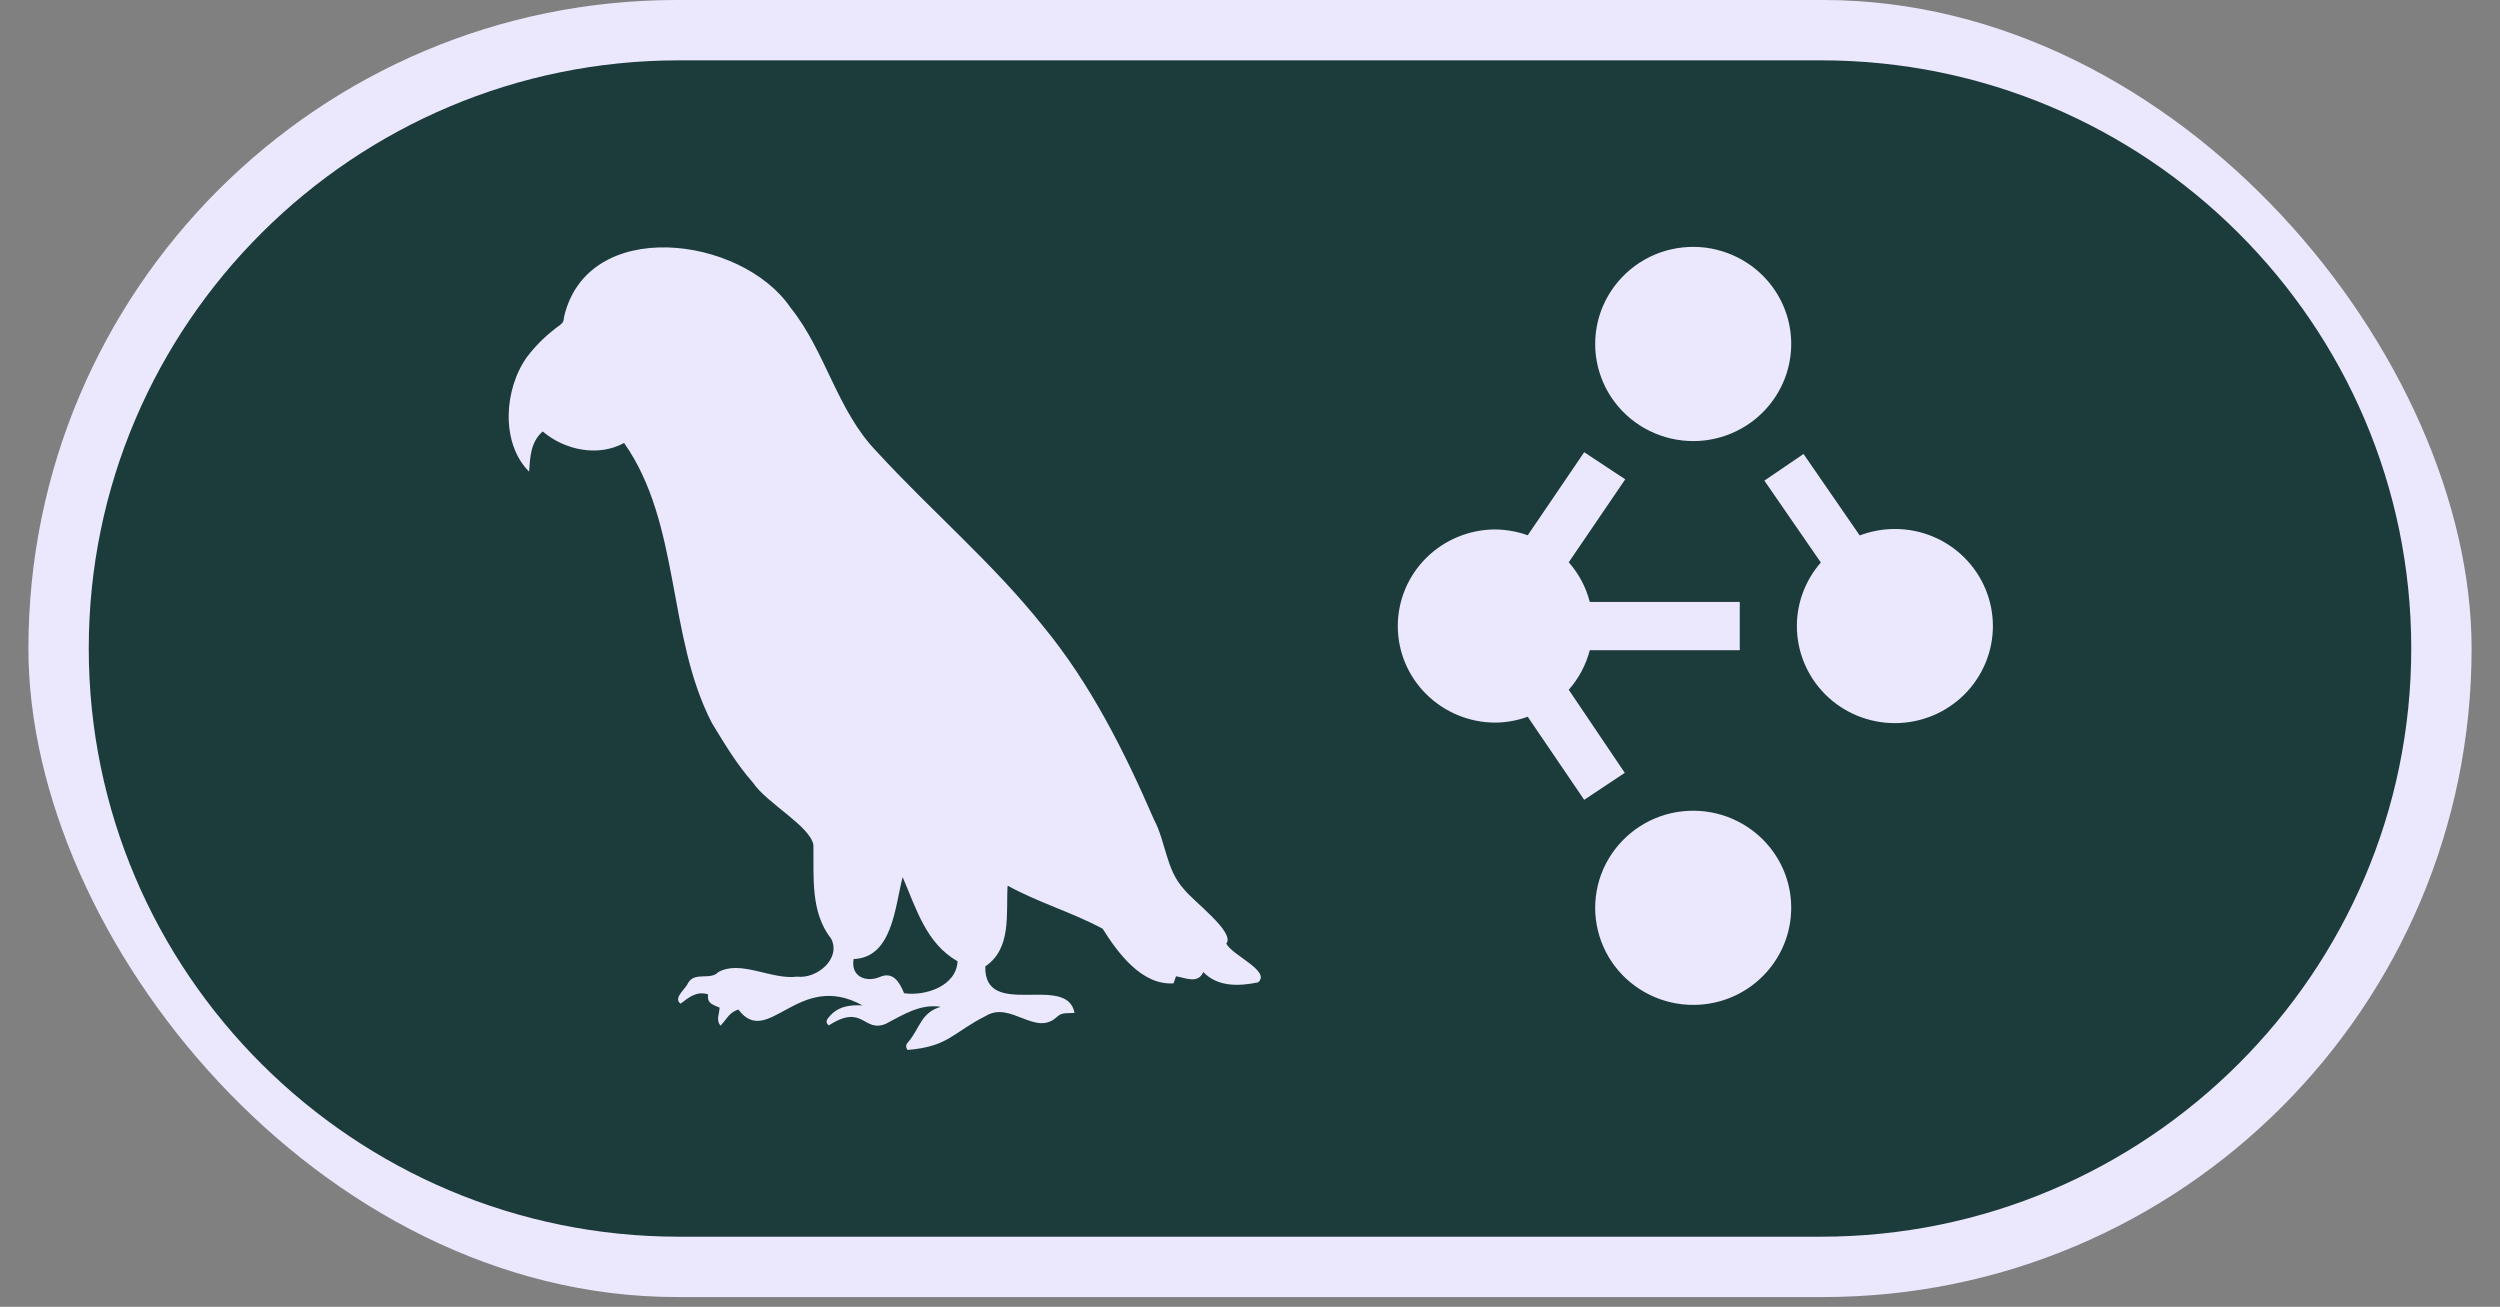 <svg width="44" height="23" viewBox="0 0 44 23" fill="none" xmlns="http://www.w3.org/2000/svg">
<rect x="0" y="0" width="44" height="23" fill="#808080" stroke="none"/>
<rect x="0.5" width="43" height="22.828" rx="11.414" fill="#EBE8FE"/>
<path d="M32.051 1.062C37.779 1.062 42.438 5.705 42.438 11.413C42.438 17.121 37.779 21.765 32.051 21.766H11.949C6.221 21.766 1.562 17.121 1.562 11.413C1.562 5.705 6.221 1.062 11.949 1.062H32.051ZM13.913 5.414C13.05 4.145 10.324 3.799 9.924 5.592C9.925 5.647 9.907 5.683 9.858 5.719C9.637 5.88 9.441 6.062 9.275 6.283C8.871 6.845 8.808 7.796 9.312 8.301C9.331 8.034 9.339 7.783 9.551 7.593C9.941 7.926 10.532 8.045 10.984 7.796C11.984 9.22 11.735 11.189 12.529 12.724C12.749 13.086 12.97 13.457 13.252 13.774C13.482 14.127 14.27 14.546 14.316 14.874C14.325 15.437 14.26 16.052 14.63 16.524C14.805 16.877 14.375 17.232 14.029 17.189C13.581 17.25 13.034 16.887 12.641 17.11C12.501 17.26 12.229 17.094 12.109 17.302C12.067 17.409 11.842 17.561 11.977 17.665C12.126 17.553 12.264 17.435 12.464 17.502C12.434 17.665 12.563 17.687 12.665 17.734C12.662 17.843 12.596 17.956 12.682 18.051C12.78 17.951 12.839 17.809 12.996 17.769C13.519 18.462 14.05 17.067 15.179 17.695C14.949 17.684 14.744 17.712 14.59 17.9C14.552 17.943 14.52 17.992 14.587 18.047C15.196 17.655 15.193 18.181 15.588 18.02C15.893 17.862 16.195 17.663 16.557 17.72C16.204 17.821 16.191 18.102 15.984 18.34C15.948 18.376 15.932 18.418 15.973 18.479C16.702 18.418 16.761 18.176 17.351 17.88C17.79 17.611 18.229 18.26 18.609 17.891C18.695 17.811 18.809 17.838 18.912 17.827C18.779 17.122 17.318 17.956 17.341 17.009C17.811 16.69 17.703 16.08 17.734 15.587C18.275 15.886 18.876 16.059 19.407 16.346C19.676 16.775 20.096 17.344 20.654 17.307C20.669 17.263 20.682 17.226 20.698 17.182C20.867 17.211 21.084 17.321 21.178 17.108C21.43 17.372 21.804 17.359 22.135 17.291L22.139 17.292C22.383 17.094 21.678 16.811 21.583 16.607C21.747 16.409 20.99 15.853 20.836 15.648C20.521 15.307 20.52 14.819 20.309 14.422C19.789 13.224 19.194 12.036 18.36 11.023C17.479 9.915 16.393 8.997 15.438 7.956C14.73 7.23 14.539 6.195 13.913 5.414ZM30.014 14.282C29.746 14.249 29.474 14.278 29.22 14.368C28.966 14.458 28.736 14.607 28.55 14.801C28.364 14.995 28.226 15.229 28.148 15.485C28.071 15.742 28.054 16.013 28.102 16.276C28.149 16.54 28.258 16.789 28.42 17.003C28.582 17.217 28.793 17.39 29.035 17.509C29.277 17.627 29.544 17.689 29.814 17.686C30.182 17.684 30.54 17.564 30.835 17.345C31.129 17.126 31.346 16.819 31.452 16.47C31.558 16.12 31.549 15.746 31.425 15.402C31.301 15.059 31.068 14.763 30.763 14.56C30.539 14.41 30.282 14.315 30.014 14.282ZM26.888 9.421C26.706 9.356 26.514 9.321 26.32 9.318C25.864 9.318 25.427 9.498 25.105 9.816C24.782 10.135 24.601 10.568 24.601 11.019C24.601 11.469 24.782 11.901 25.105 12.22C25.427 12.538 25.864 12.718 26.32 12.718C26.514 12.716 26.706 12.68 26.888 12.615L27.882 14.077L28.596 13.602L27.61 12.14C27.787 11.939 27.914 11.701 27.98 11.443H30.62V10.594H27.98C27.914 10.336 27.787 10.097 27.61 9.896L28.604 8.436L27.882 7.959L26.888 9.421ZM31.053 8.459L32.047 9.9C31.776 10.21 31.625 10.606 31.625 11.019C31.625 11.472 31.807 11.906 32.13 12.227C32.453 12.547 32.892 12.727 33.35 12.727C33.807 12.727 34.246 12.547 34.569 12.227C34.892 11.906 35.075 11.472 35.075 11.019C35.075 10.566 34.893 10.13 34.569 9.81C34.246 9.489 33.807 9.31 33.35 9.31C33.136 9.31 32.927 9.35 32.731 9.424L31.742 7.99L31.053 8.459ZM30.014 4.358C29.746 4.325 29.474 4.355 29.22 4.444C28.966 4.534 28.736 4.683 28.55 4.877C28.364 5.071 28.226 5.306 28.148 5.562C28.071 5.818 28.054 6.089 28.102 6.353C28.149 6.616 28.258 6.865 28.42 7.079C28.582 7.293 28.793 7.466 29.035 7.585C29.277 7.704 29.544 7.765 29.814 7.763C30.182 7.76 30.54 7.64 30.835 7.421C31.129 7.202 31.346 6.895 31.452 6.546C31.558 6.197 31.549 5.822 31.425 5.479C31.301 5.135 31.068 4.839 30.763 4.636C30.539 4.487 30.282 4.392 30.014 4.358Z" fill="#1C3C3C"/>
<path d="M15.886 15.438C15.751 15.961 15.707 16.853 15.024 16.879C14.968 17.182 15.234 17.295 15.477 17.198C15.717 17.088 15.831 17.285 15.912 17.481C16.282 17.535 16.831 17.358 16.853 16.919C16.299 16.602 16.128 15.996 15.887 15.438H15.886Z" fill="#1C3C3C"/>
</svg>
